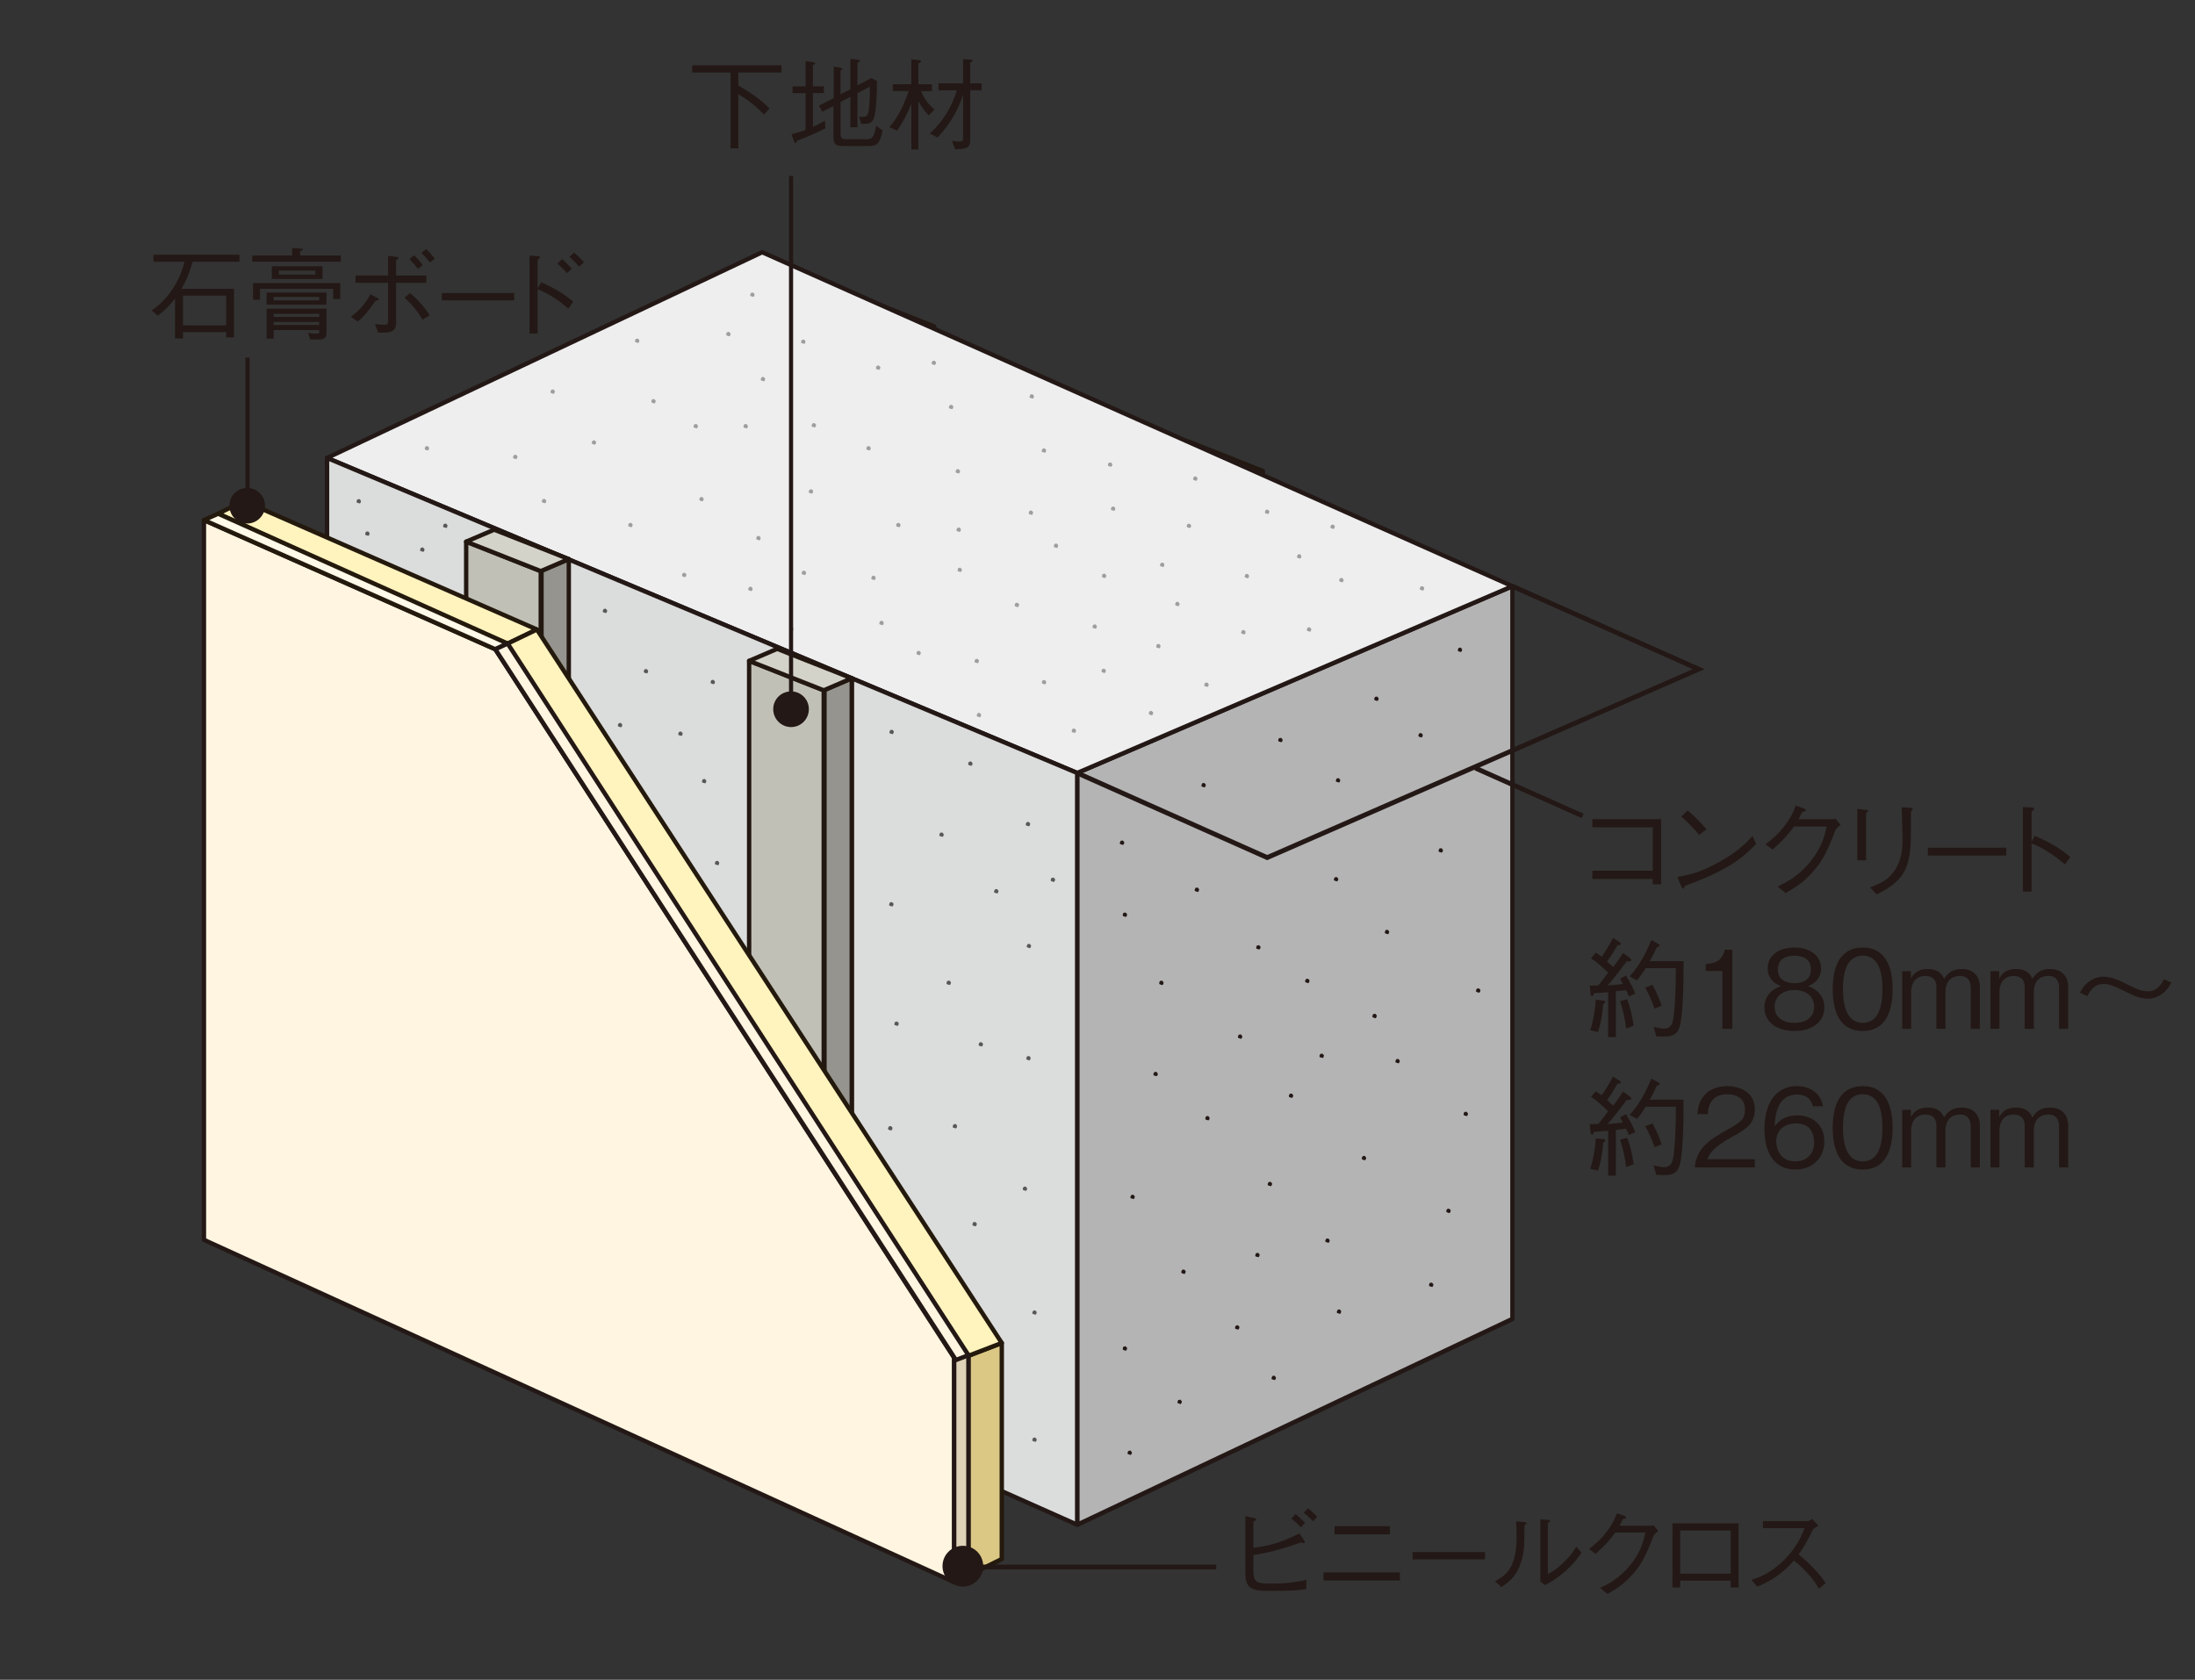 <?xml version="1.0" encoding="UTF-8"?><svg xmlns="http://www.w3.org/2000/svg" xmlns:xlink="http://www.w3.org/1999/xlink" viewBox="0 0 1000 765.5"><rect x="0" y="0" width="1000" height="765.5" fill="#333333" stroke="none"/><defs><style>.cls-1,.cls-2,.cls-3,.cls-4,.cls-5,.cls-6,.cls-7,.cls-8,.cls-9,.cls-10,.cls-11{fill:none;}.cls-2{clip-path:url(#clippath-1);}.cls-3{stroke-width:2.18px;}.cls-3,.cls-5,.cls-7,.cls-10{stroke:#231815;}.cls-4{isolation:isolate;}.cls-12{fill:#eeeeef;}.cls-13{fill:#fff5e0;}.cls-14{fill:#fff9e9;}.cls-15{fill:#fff3be;}.cls-16{fill:#b4b4b5;}.cls-17{fill:#9e9e9f;}.cls-18{fill:#c0c0b7;}.cls-19{fill:#ded2b7;}.cls-20{fill:#d4d3ca;}.cls-21{fill:#dbdcdc;}.cls-22{fill:#dbc885;}.cls-23{fill:#231815;}.cls-24{fill:#95948e;}.cls-25{fill:#595757;}.cls-5,.cls-7,.cls-8,.cls-9{stroke-width:1.99px;}.cls-6{stroke:#009fe8;stroke-miterlimit:10;stroke-width:7.59px;}.cls-7,.cls-8,.cls-9{stroke-linecap:round;stroke-linejoin:round;}.cls-8{stroke:#231811;}.cls-9{stroke:#23190c;}.cls-10{stroke-width:1.88px;}.cls-11{clip-path:url(#clippath);}</style><clipPath id="clippath"><rect class="cls-1" x="0" width="1000" height="765.5"/></clipPath><clipPath id="clippath-1"><rect class="cls-1" x="0" width="1000" height="765.5"/></clipPath><clipPath id="clippath-5"><rect class="cls-1" x="0" width="1000" height="765.5"/></clipPath><clipPath id="clippath-8"><rect class="cls-1" x="0" width="1000" height="765.5"/></clipPath><clipPath id="clippath-10"><rect class="cls-1" x="64.04" width="935.96" height="747.73"/></clipPath></defs><g class="cls-4"><g id="_レイヤー_2"><g id="_レイヤー_1-2"><g id="st04"><polygon class="cls-23" points="725.44 400.56 725.44 396.8 752.94 396.8 752.94 377 725.44 377 725.44 373.3 756.79 373.3 756.79 403.03 752.94 403.03 752.94 400.56 725.44 400.56"/><g class="cls-11"><rect class="cls-6" x="-3005.36" y="-1864.37" width="6394.88" height="4521.62"/></g><polygon class="cls-18" points="541.35 540.7 575.33 554.13 575.33 214.63 541.35 201.2 541.35 540.7"/><polygon class="cls-8" points="541.35 540.7 575.33 554.13 575.33 214.63 541.35 201.2 541.35 540.7"/><polygon class="cls-18" points="391.58 474.77 425.56 488.21 425.56 148.75 391.58 135.32 391.58 474.77"/><polygon class="cls-8" points="391.58 474.77 425.56 488.21 425.56 148.75 391.58 135.32 391.58 474.77"/><g class="cls-2"><path class="cls-23" d="m800.08,384.61c-5.53,5.53-11.56,11.55-32.4,19.05-.04.11-.58,1.28-.88,1.28-.4,0-.64-.58-.94-1.23l-1.68-4.06c4.9-.89,10.27-1.83,19.36-7,8.59-4.84,12.04-8.6,14.86-11.66l1.67,3.61Zm-25.97-4.1c-2.42-3.06-5.24-5.78-8.14-8.39l2.86-2.82c1.53,1.28,5.73,4.99,8.6,8.64l-3.31,2.57Z"/><path class="cls-23" d="m834.45,373.3c.74,0,1.04-.04,1.77-.25l2.33,2.82c-1.93,1.58-2.18,2.07-2.57,2.96-4.05,10.66-6.66,15.3-12.45,20.93-3.35,3.26-5.82,4.79-10.06,7.22l-3.6-2.97c4.33-2.12,9.53-4.69,14.94-11.41,5.19-6.46,6.43-11.7,7.41-15.95h-14.91c-2.18,2.96-4.44,5.87-9.78,10.52l-3.21-2.43c2.72-2.07,5.69-4.34,9.19-9.08,3.02-4.1,3.9-6.62,4.59-8.54l3.55,1.24c.95.35.99.83.99.94,0,.44-.64.54-1.58.64-.49,1.08-.99,2.12-1.67,3.36h15.05Z"/><path class="cls-23" d="m850.06,369.05c.39,0,.99.14.99.49,0,.24-.05.34-.9,1.03v21.48h-4v-23.4l3.9.39Zm1.93,35.35c5.69-2.18,7.85-3.65,9.83-5.98,2.87-3.36,4.93-7.65,4.93-15.39,0-1.49-.14-8.1-.2-9.44-.05-1.53-.05-1.77-.2-5.68l3.99.2c.2.05,1.04.1,1.04.59,0,.2-.1.3-.79,1.28.04,14.12.1,18.96-1.93,24.69-2.52,7.21-9.03,10.57-13.72,12.94l-2.97-3.21Z"/><rect class="cls-23" x="878.29" y="386.29" width="35.74" height="3.61"/><path class="cls-23" d="m926.98,380.9c8.39,3.65,11.7,5.98,16.2,9.63l-2.43,3.46c-1.48-1.29-3.35-2.96-6.76-5.19-3.95-2.61-6.22-3.55-8.44-4.44v21.97h-3.95v-38.56l3.75.2c.25,0,1.39.05,1.39.69,0,.3-.39.55-1.19,1.09v13.98l1.43-2.82Z"/><path class="cls-23" d="m742.08,454.07c-.45-1.14-.69-1.67-1.29-2.86-.54.1-3.01.34-4.63.55v20.84h-3.51v-20.44c-.89.04-4.05.34-6.47.49-.09.39-.3,1.28-.78,1.28-.15,0-.7-.15-.8-1.18l-.3-3.55c.83,0,3.11-.11,3.85-.15.59-.64.83-.89,2.36-2.96.4-.55,1.44-1.87,2.13-2.81-2.43-2.37-4.94-4.74-7.81-6.57l2.18-2.56c1.04.64,2.23,1.48,2.71,1.83,1.04-1.53,2.62-3.81,5.14-8.49l3.01,1.87c.4.24.55.59.55.79,0,.64-1.04.54-1.49.54-1.67,2.92-2.87,4.84-4.79,7.47.45.39,2.43,2.17,2.82,2.57,1.58-2.14,3.26-4.45,4.49-6.43l2.91,2.12c.4.3.83.74.83,1.09,0,.54-.68.59-2.12.64-5.62,7.49-7.15,9.22-8.68,10.91,2.61-.14,4.92-.39,6.96-.64-.49-1.04-.74-1.43-1.29-2.42l2.71-1.42c2.13,3.46,3.27,5.71,4.2,8.24l-2.91,1.28Zm-11.65,3.41c-.55,5.97-1.29,9.33-2.37,12.79l-3.6-.79c1.33-3.71,2.31-9.68,2.56-13.87l3.46.39c.2,0,.9.1.9.64,0,.45-.6.69-.94.84m10.36,11.26c-.48-5.09-1.67-9.33-2.71-12.49l3.21-.89c1.29,3.46,2.33,7.06,2.96,12.09l-3.46,1.29Zm24.5-1.18c-1.19,4.59-4.55,4.79-6.97,4.79-.59,0-3.16-.04-3.71-.04l-1.28-4.35c2.82.59,3.66.79,4.79.79,3.55,0,4.05-2.91,4.45-6.42.74-6.62.89-13.63.93-21.13h-13.77c-1.58,2.57-2.67,4.05-4,5.53l-3.3-1.78c4.58-5.13,7.25-10.22,9.88-16.58l3.11,1.73c.4.2.7.45.7.73,0,.55-1.15.84-1.34.89-.93,1.98-2.02,4.34-3.21,6.28h15.41c0,7.46,0,22.85-1.67,29.57m-11.51-7.95c-1.28-3.61-2.47-6.22-4.25-9.54l3.31-1.28c2.17,4.15,3.21,6.72,4.15,9.54l-3.21,1.28Z"/><path class="cls-23" d="m784.68,468.84v-26.37h-7.6v-3.21c3.21-.2,7.21-.45,8.74-6.46h3.41v36.04h-4.55Z"/><path class="cls-23" d="m817.51,469.83c-8.84,0-13.67-4.69-13.67-10.73,0-6.96,5.83-9.08,7.55-9.72-3.89-1.23-6.07-4.44-6.07-8.04,0-5.35,4.35-9.53,12.2-9.53s12.15,4.39,12.15,9.53c0,3.51-2.08,6.76-6.02,8.04,1.72.64,7.5,2.77,7.5,9.72,0,6.18-5,10.73-13.64,10.73m0-18.67c-5.28,0-9.03,2.95-9.03,7.66,0,3.55,2.37,7.31,9.03,7.31s8.99-3.75,8.99-7.31c0-4.45-3.4-7.66-8.99-7.66m0-15.65c-3.5,0-7.55,1.28-7.55,6.27s4.1,6.27,7.55,6.27,7.5-1.18,7.5-6.27-4.05-6.27-7.5-6.27"/><path class="cls-23" d="m848.61,469.83c-11.06,0-13.67-9.93-13.67-19.02s2.61-19,13.67-19,13.64,10.02,13.64,19-2.58,19.02-13.64,19.02m0-34.32c-7.06,0-8.99,7.21-8.99,15.3s2.09,15.31,8.99,15.31,8.99-6.91,8.99-15.31-2.02-15.3-8.99-15.3"/><path class="cls-23" d="m897.84,468.84v-18.71c0-2.12-.74-5.38-4.78-5.38-6.72,0-6.72,6.32-6.72,6.96v17.14h-4.15v-19.01c0-4.4-3.05-5.09-5.04-5.09-6.37,0-6.46,6.52-6.46,7.06v17.04h-4.09v-26.27h3.99v3.41c1.08-2.27,3.16-4.4,7.6-4.4,5.34,0,6.77,2.87,7.5,4.49,1.39-2.12,3.21-4.49,8-4.49,6.22,0,8.29,4.24,8.29,8.05v19.21h-4.15Z"/><path class="cls-23" d="m938.08,468.84v-18.71c0-2.12-.74-5.38-4.79-5.38-6.72,0-6.72,6.32-6.72,6.96v17.14h-4.15v-19.01c0-4.4-3.06-5.09-5.04-5.09-6.38,0-6.46,6.52-6.46,7.06v17.04h-4.1v-26.27h4v3.41c1.08-2.27,3.16-4.4,7.6-4.4,5.33,0,6.77,2.87,7.5,4.49,1.39-2.12,3.21-4.49,8-4.49,6.21,0,8.29,4.24,8.29,8.05v19.21h-4.15Z"/><path class="cls-23" d="m989.23,447.76c-.79,1.43-1.43,2.61-2.87,3.99-2.81,2.77-5.83,3.36-7.6,3.36-3.61,0-6.42-1.18-11-3.5-5.04-2.52-7.06-3.21-9.58-3.21-4.24,0-6.32,3.75-7.26,5.53l-3.36-1.53c.79-1.43,1.42-2.61,2.87-4,2.82-2.71,5.82-3.31,7.61-3.31,3.59,0,6.41,1.15,11,3.47,5.04,2.52,7.06,3.21,9.58,3.21,4.24,0,6.32-3.75,7.26-5.52l3.35,1.53Z"/><path class="cls-23" d="m742.08,517.22c-.45-1.14-.69-1.67-1.29-2.86-.54.1-3.01.34-4.63.55v20.84h-3.51v-20.44c-.89.04-4.05.34-6.47.49-.09.39-.3,1.28-.78,1.28-.15,0-.7-.15-.8-1.18l-.3-3.55c.83,0,3.11-.11,3.85-.15.59-.64.83-.89,2.36-2.96.4-.55,1.44-1.87,2.13-2.81-2.43-2.37-4.94-4.74-7.81-6.57l2.18-2.56c1.04.64,2.23,1.48,2.71,1.83,1.04-1.53,2.62-3.81,5.14-8.49l3.01,1.87c.4.24.55.59.55.79,0,.64-1.04.54-1.49.54-1.67,2.92-2.87,4.84-4.79,7.47.45.39,2.43,2.17,2.82,2.57,1.58-2.14,3.26-4.45,4.49-6.43l2.91,2.12c.4.3.83.74.83,1.09,0,.54-.68.59-2.12.64-5.62,7.49-7.15,9.22-8.68,10.91,2.61-.14,4.92-.39,6.96-.64-.49-1.04-.74-1.43-1.29-2.42l2.71-1.42c2.13,3.46,3.27,5.71,4.2,8.24l-2.91,1.28Zm-11.65,3.41c-.55,5.97-1.29,9.33-2.37,12.79l-3.6-.79c1.33-3.71,2.31-9.68,2.56-13.87l3.46.39c.2,0,.9.1.9.64,0,.45-.6.69-.94.84m10.36,11.26c-.48-5.09-1.67-9.33-2.71-12.49l3.21-.89c1.29,3.46,2.33,7.06,2.96,12.09l-3.46,1.29Zm24.5-1.18c-1.19,4.59-4.55,4.79-6.97,4.79-.59,0-3.16-.04-3.71-.04l-1.28-4.35c2.82.6,3.66.79,4.79.79,3.55,0,4.05-2.91,4.45-6.42.74-6.62.89-13.63.93-21.13h-13.77c-1.58,2.57-2.67,4.05-4,5.53l-3.3-1.78c4.58-5.13,7.25-10.22,9.88-16.58l3.11,1.73c.4.2.7.45.7.73,0,.55-1.15.84-1.34.89-.93,1.98-2.02,4.34-3.21,6.28h15.41c0,7.46,0,22.85-1.67,29.57m-11.51-7.95c-1.28-3.61-2.47-6.22-4.25-9.54l3.31-1.28c2.17,4.15,3.21,6.72,4.15,9.54l-3.21,1.28Z"/><path class="cls-23" d="m772.14,531.99c.74-8.59,6.03-12.2,15.05-17.33,5.38-3.06,7.81-4.39,7.81-8.94,0-5.68-4.65-7.06-8-7.06-8.49,0-8.88,7.15-8.98,9.09h-4.69c.15-2.08.35-5.59,3.21-8.69,3.4-3.81,8.6-4.1,10.37-4.1,5.14,0,12.55,2.37,12.55,10.51,0,6.38-3.72,9.09-10.32,12.6-9.09,4.84-10.32,7.94-11.31,10.23h21.63v3.7h-27.31Z"/><path class="cls-23" d="m818.06,532.97c-12.35,0-14.22-11.94-14.22-18.21,0-12.85,5.83-19.81,14.81-19.81,4.64,0,10.57,2.17,11.9,9.19h-4.65c-.35-1.38-1.37-5.34-7.25-5.34-9.53,0-9.97,10.82-10.13,14.47,1.83-2.57,4.9-4.99,10.28-4.99,6.46,0,12.35,3.95,12.35,11.85,0,7.15-5.04,12.83-13.09,12.83m6.66-18.32c-1.53-2.02-4.09-2.71-6.56-2.71-4.54,0-8.94,2.61-8.94,8.15,0,3.65,1.97,9.19,8.69,9.19,5.13,0,8.58-3.31,8.58-8.74,0-1.63-.35-4-1.77-5.88"/><path class="cls-23" d="m848.61,532.98c-11.06,0-13.67-9.93-13.67-19.02s2.61-19,13.67-19,13.64,10.02,13.64,19-2.58,19.02-13.64,19.02m0-34.32c-7.06,0-8.99,7.21-8.99,15.3s2.09,15.31,8.99,15.31,8.99-6.91,8.99-15.31-2.02-15.3-8.99-15.3"/><path class="cls-23" d="m897.84,531.99v-18.71c0-2.12-.74-5.38-4.78-5.38-6.72,0-6.72,6.32-6.72,6.96v17.14h-4.15v-19.01c0-4.4-3.05-5.09-5.04-5.09-6.37,0-6.46,6.52-6.46,7.06v17.04h-4.09v-26.27h3.99v3.41c1.08-2.27,3.16-4.4,7.6-4.4,5.34,0,6.77,2.87,7.5,4.49,1.39-2.12,3.21-4.49,8-4.49,6.22,0,8.29,4.24,8.29,8.05v19.21h-4.15Z"/><path class="cls-23" d="m938.08,531.99v-18.71c0-2.12-.74-5.38-4.79-5.38-6.72,0-6.72,6.32-6.72,6.96v17.14h-4.15v-19.01c0-4.4-3.06-5.09-5.04-5.09-6.38,0-6.46,6.52-6.46,7.06v17.04h-4.1v-26.27h4v3.41c1.08-2.27,3.16-4.4,7.6-4.4,5.33,0,6.77,2.87,7.5,4.49,1.39-2.12,3.21-4.49,8-4.49,6.21,0,8.29,4.24,8.29,8.05v19.21h-4.15Z"/><path class="cls-23" d="m571.03,715.81c0,5.46,1.77,5.86,7.7,5.86,7.97,0,10.52-.55,16.4-1.67v4.15c-4.88.81-8.02.81-18.27.81-8.11,0-9.51-2.46-9.51-8.66v-25.38l3.78.83c.64.13,1.23.31,1.23.68,0,.22-.14.32-1.33,1.08v11.85c8.43-1.06,13.53-2.87,20.91-6.53l2.24,3.19c.09.15.27.47.27.74,0,.36-.22.46-.55.46-.09,0-.96-.24-1.15-.29-11.28,3.92-16.57,4.88-21.72,5.75v7.11Zm21.6-19.78c-1-1.14-2.79-2.82-4.29-4.06l1.92-2c1.28,1.05,3.01,2.64,4.29,4l-1.92,2.05Zm5.6-2.73c-.96-1-2.69-2.73-4.28-3.92l1.91-2.04c1.59,1.18,3.51,3.09,4.24,3.91l-1.87,2.05Z"/><path class="cls-23" d="m602.99,716.54h34.75v3.68h-34.75v-3.68Zm5.01-21.01h25.23v3.69h-25.23v-3.69Z"/><rect class="cls-23" x="643.56" y="707.29" width="32.98" height="3.33"/><path class="cls-23" d="m681.1,720.6c4.6-2.55,9.84-5.78,9.84-20.09,0-2.78-.13-5.47-.22-7.2l3.73.32c.18.04,1,.1,1,.55,0,.23-.1.31-.96.96.1,8.52-.14,11.11-.86,14.3-1.92,8.34-5.6,11.02-9.57,13.84l-2.96-2.68Zm20.64-28.25l3.64.28c.47.04.88.19.88.46s-.14.37-1.1.96v23.32c2.1-1.15,4.33-2.38,7.7-5.84,3.1-3.1,4.28-5.14,5.24-6.73l2.37,2.72c-1.5,2.28-3.19,4.84-7.43,8.57-4.15,3.6-6.88,5.05-9.16,6.29l-2.13-1.69v-28.33Z"/><path class="cls-23" d="m751.68,695.31c.68,0,.96-.05,1.64-.22l2.14,2.6c-1.77,1.45-2.01,1.91-2.35,2.72-3.75,9.85-6.16,14.12-11.49,19.32-3.09,3-5.37,4.41-9.29,6.64l-3.32-2.74c4.01-1.95,8.78-4.32,13.8-10.51,4.79-5.96,5.92-10.8,6.83-14.72h-13.75c-2.01,2.75-4.1,5.43-9.02,9.71l-2.95-2.23c2.5-1.92,5.23-4.01,8.47-8.39,2.77-3.77,3.6-6.11,4.24-7.87l3.28,1.13c.87.32.9.79.9.88,0,.4-.59.5-1.46.59-.45,1-.9,1.96-1.55,3.1h13.9Z"/><path class="cls-23" d="m765.47,720.32v3.1h-3.55v-29.21h30.15v29.21h-3.59v-3.1h-23Zm23-22.87h-23v19.68h23v-19.68Z"/><path class="cls-23" d="m828.44,695.17c-2.01,1.33-2.1,1.41-2.65,2.14-2.69,5.52-3.91,7.66-6.37,11.02,4.24,3.55,8.55,7.57,12.34,13.07l-3.1,2.6c-1.28-2.18-2.55-4.32-5.83-7.78-2.55-2.7-4.33-4.06-5.56-5.01-5.69,6.38-10.43,9.12-16.62,11.84l-2.74-3.04c3.92-1.36,8.61-2.96,14.62-8.85,6.01-5.87,7.97-10.79,9.62-14.8h-18.99v-3.19h20.26c.78,0,1.64-.59,2.14-.96l2.87,2.96Z"/><path class="cls-23" d="m83.36,151.35v2.92h-3.6v-18.23c-2.92,3.7-5.05,5.7-7.92,7.84l-2.73-2.42c5.47-3.64,12.2-11.02,14.94-22.19h-14.12v-3.18h39.16v3.18h-21.35c-1.46,5.34-3.05,8.85-5.1,12.35h23.96v22.14h-3.55v-2.42h-19.68Zm19.68-16.62h-19.67v13.53h19.67v-13.53Z"/><path class="cls-23" d="m114.9,119.27v-2.82h18.19v-3.46l4.36.36c.14.04.6.09.6.32s-.23.31-1.32.81v1.96h18.53v2.82h-40.36Zm36.9,16.99v-4.65h-33.34v5.01h-3.19v-7.61h39.76v7.24h-3.23Zm-30.34-2.95h27.28v5.55h-27.28v-5.55Zm23.96,21.4h-4.06l-1.05-2.95c1.78.18,3.83.31,4.15.31.46,0,.96-.18.96-.81v-.86h-20.77v3.91h-3.19v-13.67h27.29v11.3c0,1.83-1.09,2.78-3.33,2.78m-21.6-33.39h23.1v5.78h-23.1v-5.78Zm21.6,13.99h-20.76v1.55h20.76v-1.55Zm0,7.7h-20.76v1.41h20.76v-1.41Zm0,3.69h-20.76v1.41h20.76v-1.41Zm-1.77-23.37h-16.62v1.78h16.62v-1.78Z"/><path class="cls-23" d="m159.84,144.33c1.46-1.05,2.96-2.1,5.46-5.06,2.37-2.82,2.83-3.96,3.33-5.14l3.28,1.59c.41.18.69.5.69.77,0,.4-.69.46-1.5.55-1.41,2.09-4.56,6.69-8.16,9.52l-3.1-2.24Zm16.99-15.45h-14.85v-3.32h14.85v-8.97l3.68.46c.69.04,1.05.18,1.05.5s-.13.41-1.09,1.05v6.97h13.76v3.32h-13.76v17.08c0,2.78-.04,4.87-3.55,5.47-1.18.22-3.37.18-4.65.13l-1.41-3.91c.91.09,2.87.36,4.32.36,1.27,0,1.59-.31,1.65-1.91v-17.23Zm9.93,4.66c4.32,3.55,7.24,7.32,9.02,10.2l-3.33,1.92c-2.78-4.96-6.23-8.29-8.15-9.97l2.46-2.14Zm3.69-11.03c-.46-.54-2.55-3.09-3.92-4.41l2.15-1.78c1.26,1.19,2.81,2.92,3.91,4.42l-2.14,1.77Zm5.46-2.87c-.46-.55-2.64-3.19-3.92-4.38l2.14-1.77c1.37,1.14,3.01,3.19,3.92,4.38l-2.14,1.77Z"/><rect class="cls-23" x="201.26" y="133.53" width="32.98" height="3.33"/><path class="cls-23" d="m246.6,128.66c7.57,3.37,10.89,5.83,14.58,8.79l-2.28,3.19c-5.13-4.56-9.64-7.06-13.98-8.88v20.27h-3.69v-35.57l3.6.27c.32,0,1.19.09,1.19.59,0,.23-.74.77-1.1,1.06v13.02l1.68-2.73Zm11.71-4.15c-1.28-1.55-3.19-3.42-4.38-4.38l2.15-2.05c1.77,1.38,3.6,3.47,4.37,4.42l-2.14,2.01Zm5.46-2.96c-1.18-1.58-3.13-3.5-4.37-4.5l2.14-1.92c1.55,1.18,3.37,3.05,4.51,4.41l-2.28,2.01Z"/><path class="cls-23" d="m336.38,33.08v5.92c5.15,2.92,10.11,6.24,14.21,10.48l-2.6,2.73c-3.91-4.19-6.93-6.43-11.61-9.29v24.69h-3.55v-34.53h-17.45v-3.33h40.69v3.33h-19.68Z"/><path class="cls-23" d="m363.28,64.05c-.37.73-.6,1.09-.96,1.09-.32,0-.4-.17-.64-.87l-1.08-3.1c3-.77,4.1-1.13,6.43-2v-16.72h-5.94v-3.1h5.94v-11.52l3.37.5c.36.04,1,.18,1,.55,0,.32-.41.5-1.05.78v9.7h5.01v3.1h-5.01v15.36c1.91-.87,3.46-1.69,5.46-2.78l.23,3.47c-5.24,2.6-8.75,4.06-12.76,5.55m32.39,2.51h-11.07c-3.41,0-4.88-.41-4.88-4.06v-14.2l-5.1,2.59-1.55-2.73,6.75-3.47v-14.34l2.91.46c.19.04,1,.13,1,.59,0,.28-.22.41-.81.73v10.8l4.51-2.23v-13.9l3.32.41c.4.04.96.09.96.5,0,.36-.23.5-1.09.91v10.29l6.28-3.33,2.65,1.33c-.04,3.6-.1,12.75-1.37,16.81-.91,2.78-3,2.78-5.78,2.74l-1.05-3.19c3,0,3.69,0,4.24-2.01.23-.91.87-5.06.64-11.76l-5.6,2.96v15.53h-3.19v-13.9l-4.51,2.42v14.31c0,2.31.73,2.63,2.95,2.63h8.11c3.51,0,4.15-.58,5.15-6.14l2.96,2.1c-1.15,5.78-2.28,7.14-6.43,7.14"/><path class="cls-23" d="m423.16,52.53c-.87-.79-2.46-2.28-4.78-6.52v22.09h-3.19v-20.91c-1.42,3.78-3.24,7.6-6.52,12.35l-3.47-1.56c2.51-3.05,5.78-7.51,8.79-16.48h-7.24v-3.1h8.43v-11.34l3.64.32c.28.04.83.09.83.46,0,.55-.96.95-1.28,1.05v9.52h6.19v3.1h-4.86c1.13,3.19,3,5.78,6.04,8.43l-2.59,2.61Zm18.86-11.4v22.64c0,3.64-1.5,4.11-6.89,4.29l-1.41-3.91c1.46.22,2.45.36,3.28.36,1.78,0,1.78-.73,1.78-2.14v-19.31c-1.46,4.51-4.29,11.79-11.62,19.59l-3.55-1.78c2.96-2.73,5.56-5.83,7.66-9.29,2.01-3.24,3.55-6.75,4.69-10.44h-8.43v-3.18h11.25v-11.03l3.46.22c.27,0,.87.09.87.46,0,.41-.55.68-1.09.91v9.44h5.19v3.18h-5.19Z"/><line class="cls-23" x1="689.03" y1="601.03" x2="490.75" y2="694.84"/><line class="cls-5" x1="689.03" y1="601.03" x2="490.75" y2="694.84"/><polygon class="cls-16" points="490.75 694.84 490.75 352.25 689.03 267.14 689.03 601.03 490.75 694.84"/><polygon class="cls-7" points="490.75 694.84 490.75 352.25 689.03 267.14 689.03 601.03 490.75 694.84"/><polygon class="cls-12" points="490.75 352.25 689.03 267.14 347.24 114.94 149 208.69 490.75 352.25"/><polygon class="cls-7" points="490.75 352.25 689.03 267.14 347.24 114.94 149 208.69 490.75 352.25"/><polygon class="cls-21" points="148.99 208.69 148.99 542.72 490.74 694.83 490.74 352.25 148.99 208.69"/><polygon class="cls-7" points="148.99 208.69 148.99 542.72 490.74 694.83 490.74 352.25 148.99 208.69"/><polygon class="cls-25" points="467.31 375.6 467.65 374.72 468.64 374.54 469.36 375.3 469.16 376.16 468.82 376.56 468.12 376.38 467.4 376.16 467.31 375.6"/><polygon class="cls-25" points="407.45 466.55 407.78 465.7 408.77 465.5 409.48 466.28 409.29 467.1 408.96 467.52 408.24 467.34 407.53 467.1 407.45 466.55"/><polygon class="cls-25" points="443.01 557.9 443.33 557.02 444.34 556.84 445.04 557.62 444.85 558.43 444.52 558.85 443.8 558.7 443.1 558.43 443.01 557.9"/><polygon class="cls-25" points="441.06 348.04 441.42 347.17 442.39 346.98 443.1 347.79 442.93 348.58 442.56 349.01 441.86 348.82 441.17 348.58 441.06 348.04"/><polygon class="cls-25" points="405.21 333.58 405.54 332.74 406.53 332.53 407.23 333.31 407.03 334.16 406.7 334.58 405.99 334.4 405.28 334.16 405.21 333.58"/><polygon class="cls-25" points="434.05 513.26 434.39 512.41 435.37 512.2 436.08 513.01 435.87 513.83 435.54 514.24 434.83 514.07 434.12 513.83 434.05 513.26"/><polygon class="cls-25" points="427.95 380.39 428.27 379.54 429.26 379.35 429.96 380.14 429.8 380.95 429.47 381.37 428.74 381.19 428.02 380.95 427.95 380.39"/><polygon class="cls-25" points="274.62 278.41 274.94 277.56 275.92 277.36 276.64 278.19 276.47 278.96 276.14 279.39 275.4 279.22 274.69 278.96 274.62 278.41"/><polygon class="cls-25" points="293.28 305.93 293.61 305.05 294.59 304.86 295.3 305.67 295.14 306.46 294.8 306.9 294.06 306.72 293.36 306.46 293.28 305.93"/><polygon class="cls-25" points="323.73 310.82 324.05 309.97 325.04 309.79 325.74 310.59 325.58 311.36 325.25 311.8 324.52 311.65 323.8 311.36 323.73 310.82"/><polygon class="cls-25" points="319.8 355.99 320.12 355.16 321.1 354.96 321.81 355.77 321.65 356.56 321.32 356.97 320.58 356.82 319.87 356.56 319.8 355.99"/><polygon class="cls-25" points="201.88 239.63 202.2 238.79 203.17 238.57 203.89 239.39 203.74 240.18 203.41 240.62 202.66 240.43 201.95 240.18 201.88 239.63"/><polygon class="cls-25" points="162.45 228.45 162.77 227.6 163.75 227.41 164.47 228.23 164.3 229.01 163.97 229.43 163.23 229.27 162.52 229.01 162.45 228.45"/><polygon class="cls-25" points="166.37 243.19 166.71 242.34 167.68 242.15 168.41 242.96 168.23 243.75 167.9 244.17 167.16 244.01 166.45 243.75 166.37 243.19"/><polygon class="cls-25" points="191.39 250.5 191.72 249.65 192.7 249.45 193.42 250.28 193.25 251.05 192.93 251.48 192.18 251.31 191.47 251.05 191.39 250.5"/><polygon class="cls-25" points="309 334.41 309.32 333.54 310.3 333.35 311.02 334.15 310.85 334.94 310.51 335.38 309.78 335.19 309.07 334.94 309 334.41"/><polygon class="cls-25" points="281.49 330.47 281.83 329.62 282.8 329.41 283.52 330.22 283.34 331.01 283.02 331.45 282.28 331.27 281.56 331.01 281.49 330.47"/><polygon class="cls-25" points="325.69 393.34 326.02 392.47 326.99 392.27 327.71 393.09 327.54 393.87 327.21 394.32 326.47 394.12 325.76 393.87 325.69 393.34"/><polygon class="cls-25" points="431.21 447.9 431.54 447.05 432.53 446.84 433.24 447.64 433.07 448.45 432.74 448.88 432 448.71 431.28 448.45 431.21 447.9"/><polygon class="cls-25" points="452.87 406.22 453.25 405.31 454.21 405.14 454.91 405.93 454.73 406.76 454.35 407.15 453.67 407 452.96 406.76 452.87 406.22"/><polygon class="cls-25" points="404.58 514.24 404.94 513.32 405.91 513.15 406.62 513.92 406.44 514.76 406.06 515.17 405.37 515.02 404.67 514.76 404.58 514.24"/><polygon class="cls-25" points="405.07 412.18 405.43 411.26 406.4 411.08 407.11 411.87 406.93 412.69 406.55 413.11 405.86 412.93 405.16 412.69 405.07 412.18"/><polygon class="cls-25" points="478.67 400.97 479.02 400.09 480.02 399.92 480.72 400.7 480.53 401.49 480.19 401.93 479.47 401.75 478.79 401.49 478.67 400.97"/><polygon class="cls-25" points="467.74 431.14 468.12 430.28 469.05 430.1 469.77 430.86 469.59 431.66 469.24 432.12 468.55 431.92 467.83 431.66 467.74 431.14"/><polygon class="cls-25" points="465.94 541.74 466.32 540.86 467.25 540.71 467.97 541.49 467.8 542.26 467.44 542.72 466.75 542.54 466.03 542.26 465.94 541.74"/><polygon class="cls-25" points="470.3 598.16 470.68 597.33 471.61 597.13 472.33 597.92 472.16 598.7 471.8 599.13 471.11 598.96 470.38 598.7 470.3 598.16"/><polygon class="cls-25" points="470.3 656.1 470.68 655.24 471.61 655.07 472.33 655.87 472.16 656.63 471.8 657.08 471.11 656.9 470.38 656.63 470.3 656.1"/><polygon class="cls-25" points="467.55 482.28 467.92 481.4 468.87 481.23 469.57 482.01 469.4 482.8 469.04 483.25 468.36 483.07 467.64 482.8 467.55 482.28"/><polygon class="cls-25" points="445.84 475.94 446.22 475.09 447.15 474.91 447.86 475.7 447.69 476.47 447.34 476.91 446.65 476.74 445.91 476.47 445.84 475.94"/><polygon class="cls-17" points="567.03 262.58 567.42 261.7 568.37 261.52 569.08 262.31 568.92 263.1 568.57 263.56 567.86 263.36 567.16 263.1 567.03 262.58"/><polygon class="cls-17" points="565.45 288.17 565.82 287.28 566.77 287.08 567.51 287.91 567.29 288.7 566.96 289.12 566.24 288.95 565.55 288.7 565.45 288.17"/><polygon class="cls-17" points="548.65 312.07 548.98 311.19 549.96 311.01 550.68 311.79 550.51 312.63 550.17 313.04 549.43 312.85 548.74 312.63 548.65 312.07"/><polygon class="cls-17" points="526.74 294.48 527.05 293.6 528.04 293.42 528.75 294.2 528.57 295 528.22 295.45 527.51 295.29 526.81 295 526.74 294.48"/><polygon class="cls-17" points="523.36 324.98 523.71 324.12 524.68 323.96 525.42 324.75 525.21 325.51 524.87 326.01 524.16 325.8 523.45 325.51 523.36 324.98"/><polygon class="cls-17" points="501.83 305.74 502.17 304.86 503.15 304.72 503.85 305.5 503.66 306.3 503.32 306.71 502.63 306.56 501.92 306.3 501.83 305.74"/><polygon class="cls-17" points="488.23 333.03 488.59 332.15 489.54 331.99 490.27 332.73 490.06 333.57 489.71 334 489.02 333.84 488.31 333.57 488.23 333.03"/><polygon class="cls-17" points="474.65 310.92 475 310.03 475.99 309.89 476.68 310.7 476.49 311.46 476.15 311.9 475.44 311.71 474.74 311.46 474.65 310.92"/><polygon class="cls-17" points="497.71 285.6 498.08 284.7 499.02 284.53 499.76 285.31 499.54 286.1 499.22 286.54 498.49 286.35 497.81 286.1 497.71 285.6"/><polygon class="cls-17" points="443.99 301.28 444.34 300.39 445.32 300.23 446.02 301 445.84 301.83 445.47 302.25 444.77 302.07 444.08 301.83 443.99 301.28"/><polygon class="cls-17" points="400.58 283.95 400.95 283.07 401.91 282.86 402.63 283.64 402.46 284.47 402.11 284.92 401.4 284.73 400.7 284.47 400.58 283.95"/><polygon class="cls-17" points="462.26 275.73 462.61 274.85 463.57 274.64 464.32 275.45 464.13 276.25 463.73 276.69 463.04 276.52 462.36 276.25 462.26 275.73"/><polygon class="cls-17" points="502.01 262.47 502.35 261.6 503.33 261.41 504.03 262.21 503.84 263 503.5 263.42 502.77 263.28 502.08 263 502.01 262.47"/><polygon class="cls-17" points="535.4 275.32 535.73 274.4 536.71 274.24 537.41 275.03 537.26 275.85 536.89 276.26 536.18 276.1 535.49 275.85 535.4 275.32"/><polygon class="cls-17" points="590.9 253.59 591.23 252.75 592.21 252.52 592.92 253.36 592.72 254.14 592.4 254.55 591.68 254.41 590.98 254.14 590.9 253.59"/><polygon class="cls-17" points="576.28 233.29 576.63 232.42 577.6 232.22 578.31 233.04 578.12 233.8 577.77 234.24 577.06 234.08 576.37 233.8 576.28 233.29"/><polygon class="cls-17" points="540.64 239.68 541.01 238.79 541.97 238.65 542.7 239.42 542.51 240.2 542.16 240.63 541.43 240.49 540.77 240.2 540.64 239.68"/><polygon class="cls-17" points="528.48 257.43 528.83 256.55 529.85 256.39 530.51 257.17 530.31 257.98 530.01 258.41 529.26 258.23 528.57 257.98 528.48 257.43"/><polygon class="cls-17" points="543.55 218.18 543.91 217.27 544.88 217.08 545.58 217.9 545.4 218.68 545.04 219.14 544.35 218.94 543.67 218.68 543.55 218.18"/><polygon class="cls-17" points="506.1 231.84 506.46 231.02 507.44 230.81 508.13 231.57 507.96 232.37 507.6 232.82 506.9 232.63 506.2 232.37 506.1 231.84"/><polygon class="cls-17" points="480.08 248.77 480.42 247.88 481.4 247.66 482.11 248.51 481.94 249.3 481.58 249.74 480.86 249.56 480.17 249.3 480.08 248.77"/><polygon class="cls-17" points="436.25 259.72 436.57 258.84 437.54 258.69 438.26 259.48 438.08 260.27 437.72 260.66 437.03 260.54 436.33 260.27 436.25 259.72"/><polygon class="cls-17" points="417.54 297.64 417.86 296.76 418.82 296.56 419.52 297.36 419.36 298.16 419 298.6 418.3 298.45 417.61 298.16 417.54 297.64"/><polygon class="cls-17" points="359.5 286.68 359.86 285.8 360.82 285.6 361.53 286.39 361.35 287.21 361.01 287.63 360.29 287.46 359.57 287.21 359.5 286.68"/><polygon class="cls-17" points="396.94 263.37 397.31 262.52 398.25 262.31 398.97 263.1 398.8 263.91 398.44 264.34 397.72 264.2 397.05 263.91 396.94 263.37"/><polygon class="cls-17" points="408.28 239.32 408.6 238.44 409.57 238.25 410.28 239.02 410.09 239.87 409.76 240.28 409.04 240.1 408.34 239.87 408.28 239.32"/><polygon class="cls-17" points="435.37 214.81 435.71 213.95 436.67 213.77 437.4 214.55 437.22 215.34 436.86 215.78 436.15 215.61 435.44 215.34 435.37 214.81"/><polygon class="cls-17" points="432.3 185.48 432.68 184.67 433.63 184.45 434.35 185.24 434.15 186.05 433.83 186.48 433.13 186.31 432.38 186.05 432.3 185.48"/><polygon class="cls-17" points="369.78 193.84 370.11 192.96 371.08 192.79 371.8 193.53 371.61 194.39 371.26 194.8 370.56 194.62 369.84 194.39 369.78 193.84"/><polygon class="cls-17" points="364.94 155.8 365.3 154.9 366.27 154.72 366.99 155.53 366.79 156.32 366.46 156.72 365.76 156.53 365.05 156.32 364.94 155.8"/><polygon class="cls-17" points="296.73 182.87 297.07 182 298.03 181.82 298.75 182.62 298.57 183.4 298.2 183.88 297.51 183.69 296.82 183.4 296.73 182.87"/><polygon class="cls-17" points="286.21 239.32 286.57 238.44 287.55 238.25 288.24 239.02 288.06 239.87 287.71 240.28 287.01 240.1 286.31 239.87 286.21 239.32"/><polygon class="cls-17" points="318.59 227.51 318.94 226.63 319.9 226.46 320.63 227.23 320.44 228.01 320.07 228.47 319.38 228.33 318.67 228.01 318.59 227.51"/><polygon class="cls-17" points="233.72 208.28 234.1 207.4 235.05 207.2 235.78 207.99 235.57 208.8 235.22 209.24 234.53 209.06 233.82 208.8 233.72 208.28"/><polygon class="cls-17" points="250.8 178.51 251.14 177.64 252.1 177.46 252.82 178.24 252.62 179.04 252.27 179.49 251.58 179.32 250.89 179.04 250.8 178.51"/><polygon class="cls-17" points="368.43 224.01 368.79 223.13 369.78 222.95 370.47 223.71 370.3 224.52 369.95 224.97 369.24 224.81 368.55 224.52 368.43 224.01"/><polygon class="cls-17" points="394.69 204.29 395.03 203.43 396.01 203.28 396.72 204.04 396.55 204.84 396.16 205.31 395.48 205.14 394.78 204.84 394.69 204.29"/><polygon class="cls-17" points="399.06 167.56 399.42 166.72 400.39 166.54 401.1 167.33 400.91 168.11 400.54 168.55 399.85 168.39 399.17 168.11 399.06 167.56"/><polygon class="cls-17" points="315.94 194.28 316.31 193.37 317.29 193.2 317.99 194 317.82 194.81 317.45 195.24 316.75 195.03 316.05 194.81 315.94 194.28"/><polygon class="cls-17" points="330.82 152.28 331.18 151.4 332.15 151.23 332.87 152.03 332.69 152.8 332.33 153.25 331.62 153.07 330.93 152.8 330.82 152.28"/><polygon class="cls-17" points="338.71 194.28 339.05 193.37 340.02 193.2 340.74 194 340.59 194.81 340.2 195.24 339.48 195.03 338.79 194.81 338.71 194.28"/><polygon class="cls-17" points="269.59 201.7 269.95 200.84 270.92 200.63 271.62 201.45 271.42 202.2 271.07 202.67 270.38 202.5 269.68 202.2 269.59 201.7"/><polygon class="cls-17" points="246.84 228.35 247.19 227.51 248.17 227.34 248.88 228.12 248.72 228.89 248.33 229.36 247.65 229.16 246.94 228.89 246.84 228.35"/><polygon class="cls-17" points="310.71 262.06 311.06 261.16 312.04 261.01 312.74 261.81 312.54 262.59 312.19 263.04 311.5 262.87 310.81 262.59 310.71 262.06"/><polygon class="cls-17" points="289.28 155.33 289.64 154.47 290.59 154.28 291.31 155.05 291.14 155.87 290.78 156.31 290.08 156.13 289.37 155.87 289.28 155.33"/><polygon class="cls-17" points="193.49 204.29 193.84 203.43 194.81 203.28 195.54 204.04 195.34 204.84 195 205.31 194.27 205.14 193.58 204.84 193.49 204.29"/><polygon class="cls-17" points="341.75 134.35 342.12 133.47 343.1 133.31 343.8 134.09 343.61 134.87 343.25 135.31 342.55 135.13 341.85 134.87 341.75 134.35"/><polygon class="cls-17" points="346.58 172.82 346.92 171.94 347.9 171.75 348.61 172.57 348.46 173.34 348.09 173.77 347.36 173.62 346.68 173.34 346.58 172.82"/><polygon class="cls-17" points="469.04 180.7 469.41 179.81 470.37 179.63 471.09 180.47 470.89 181.25 470.56 181.69 469.86 181.48 469.15 181.25 469.04 180.7"/><polygon class="cls-17" points="424.42 165.41 424.79 164.53 425.75 164.35 426.47 165.12 426.27 165.93 425.91 166.37 425.21 166.19 424.51 165.93 424.42 165.41"/><polygon class="cls-17" points="444.98 325.92 445.34 325.03 446.31 324.84 447.01 325.67 446.85 326.44 446.51 326.87 445.77 326.7 445.1 326.44 444.98 325.92"/><polygon class="cls-17" points="344.53 245.26 344.89 244.39 345.85 244.23 346.57 245 346.37 245.8 346.02 246.24 345.33 246.08 344.64 245.8 344.53 245.26"/><polygon class="cls-17" points="340.89 268.43 341.23 267.52 342.22 267.34 342.91 268.16 342.75 268.93 342.37 269.37 341.68 269.2 340.96 268.93 340.89 268.43"/><polygon class="cls-17" points="365.23 261.11 365.58 260.22 366.56 260.05 367.27 260.84 367.11 261.64 366.73 262.06 366.02 261.9 365.33 261.64 365.23 261.11"/><polygon class="cls-17" points="435.75 241.45 436.11 240.57 437.1 240.38 437.8 241.18 437.63 241.98 437.28 242.4 436.54 242.24 435.86 241.98 435.75 241.45"/><polygon class="cls-17" points="468.67 233.67 469 232.8 469.97 232.63 470.7 233.45 470.51 234.23 470.14 234.67 469.47 234.5 468.74 234.23 468.67 233.67"/><polygon class="cls-17" points="474.6 205.38 474.95 204.49 475.92 204.3 476.62 205.12 476.44 205.91 476.1 206.35 475.39 206.13 474.67 205.91 474.6 205.38"/><polygon class="cls-17" points="504.72 211.76 505.11 210.91 506.06 210.73 506.78 211.48 506.6 212.28 506.24 212.73 505.51 212.54 504.81 212.28 504.72 211.76"/><polygon class="cls-17" points="595.38 286.9 595.71 286.02 596.69 285.85 597.42 286.62 597.24 287.46 596.87 287.9 596.18 287.69 595.46 287.46 595.38 286.9"/><polygon class="cls-17" points="610.09 264.4 610.46 263.52 611.42 263.35 612.15 264.14 611.97 264.93 611.62 265.39 610.9 265.21 610.19 264.93 610.09 264.4"/><polygon class="cls-17" points="646.83 268.18 647.17 267.31 648.14 267.11 648.87 267.91 648.69 268.73 648.31 269.14 647.62 268.96 646.92 268.73 646.83 268.18"/><polygon class="cls-17" points="606.1 240.08 606.47 239.24 607.43 239.02 608.15 239.83 607.94 240.62 607.59 241.08 606.91 240.88 606.21 240.62 606.1 240.08"/><polygon class="cls-23" points="510.18 384.09 510.51 383.2 511.49 383.01 512.22 383.81 512.02 384.63 511.66 385.04 510.94 384.88 510.25 384.63 510.18 384.09"/><polygon class="cls-23" points="511.49 416.88 511.8 415.99 512.79 415.85 513.52 416.64 513.32 417.45 512.97 417.87 512.28 417.68 511.58 417.45 511.49 416.88"/><polygon class="cls-23" points="547.35 357.86 547.71 356.94 548.67 356.8 549.36 357.57 549.18 358.41 548.82 358.83 548.13 358.65 547.42 358.41 547.35 357.86"/><polygon class="cls-23" points="582.31 337.28 582.68 336.4 583.65 336.25 584.35 337 584.19 337.82 583.82 338.25 583.12 338.07 582.44 337.82 582.31 337.28"/><polygon class="cls-23" points="544.28 405.52 544.61 404.63 545.61 404.46 546.32 405.24 546.13 406.04 545.78 406.5 545.07 406.3 544.35 406.04 544.28 405.52"/><polygon class="cls-23" points="607.68 400.7 608.06 399.82 609.02 399.67 609.72 400.45 609.55 401.23 609.21 401.66 608.5 401.49 607.78 401.23 607.68 400.7"/><polygon class="cls-23" points="608.59 355.66 608.93 354.77 609.9 354.6 610.59 355.38 610.44 356.19 610.08 356.62 609.38 356.44 608.66 356.19 608.59 355.66"/><polygon class="cls-23" points="626.06 318.48 626.41 317.6 627.4 317.41 628.1 318.2 627.94 319.04 627.58 319.44 626.86 319.27 626.17 319.04 626.06 318.48"/><polygon class="cls-23" points="664.12 296.2 664.49 295.29 665.46 295.09 666.14 295.9 665.97 296.68 665.6 297.16 664.94 296.98 664.23 296.68 664.12 296.2"/><polygon class="cls-23" points="646.18 335.1 646.54 334.22 647.52 334.06 648.21 334.85 648.04 335.63 647.7 336.08 646.98 335.91 646.29 335.63 646.18 335.1"/><polygon class="cls-23" points="655.38 387.57 655.73 386.72 656.71 386.5 657.4 387.3 657.23 388.13 656.89 388.55 656.18 388.39 655.45 388.13 655.38 387.57"/><polygon class="cls-23" points="630.89 424.78 631.25 423.86 632.21 423.7 632.92 424.53 632.73 425.28 632.37 425.75 631.67 425.56 630.97 425.28 630.89 424.78"/><polygon class="cls-23" points="672.42 451.43 672.79 450.53 673.76 450.4 674.48 451.14 674.28 451.98 673.95 452.41 673.22 452.22 672.54 451.98 672.42 451.43"/><polygon class="cls-23" points="572.29 431.77 572.63 430.9 573.59 430.71 574.32 431.5 574.12 432.3 573.77 432.7 573.07 432.55 572.37 432.3 572.29 431.77"/><polygon class="cls-23" points="528.09 447.95 528.42 447.06 529.41 446.88 530.11 447.67 529.96 448.47 529.6 448.93 528.9 448.74 528.19 448.47 528.09 447.95"/><polygon class="cls-23" points="525.46 489.49 525.81 488.61 526.79 488.43 527.49 489.2 527.32 490.01 526.96 490.44 526.24 490.28 525.54 490.01 525.46 489.49"/><polygon class="cls-23" points="563.96 472.43 564.32 471.55 565.29 471.35 565.97 472.18 565.82 472.96 565.46 473.41 564.76 473.22 564.06 472.96 563.96 472.43"/><polygon class="cls-23" points="594.58 447.06 594.94 446.18 595.9 446 596.61 446.77 596.44 447.58 596.1 448.04 595.38 447.85 594.66 447.58 594.58 447.06"/><polygon class="cls-23" points="635.72 483.61 636.06 482.74 637.04 482.53 637.75 483.39 637.54 484.15 637.2 484.58 636.5 484.39 635.8 484.15 635.72 483.61"/><polygon class="cls-23" points="587.15 499.38 587.53 498.5 588.49 498.31 589.19 499.12 589 499.91 588.64 500.35 587.94 500.16 587.28 499.91 587.15 499.38"/><polygon class="cls-23" points="620.4 527.8 620.75 526.91 621.72 526.71 622.42 527.53 622.23 528.33 621.89 528.76 621.19 528.59 620.49 528.33 620.4 527.8"/><polygon class="cls-23" points="666.77 507.66 667.1 506.79 668.08 506.6 668.78 507.41 668.64 508.19 668.27 508.63 667.55 508.46 666.86 508.19 666.77 507.66"/><polygon class="cls-23" points="658.88 551.86 659.23 550.97 660.21 550.79 660.94 551.59 660.75 552.38 660.39 552.83 659.7 552.65 659 552.38 658.88 551.86"/><polygon class="cls-23" points="603.77 565.39 604.14 564.55 605.07 564.33 605.82 565.17 605.62 565.95 605.28 566.38 604.58 566.18 603.87 565.95 603.77 565.39"/><polygon class="cls-23" points="577.52 539.62 577.89 538.73 578.87 538.55 579.58 539.33 579.38 540.14 579.04 540.57 578.34 540.4 577.63 540.14 577.52 539.62"/><polygon class="cls-23" points="549.1 509.61 549.44 508.73 550.42 508.56 551.1 509.38 550.93 510.13 550.59 510.58 549.88 510.4 549.19 510.13 549.1 509.61"/><polygon class="cls-23" points="514.98 545.5 515.35 544.61 516.3 544.41 517.01 545.24 516.83 546.02 516.48 546.43 515.77 546.25 515.06 546.02 514.98 545.5"/><polygon class="cls-23" points="538.15 579.6 538.5 578.72 539.48 578.53 540.2 579.31 540.02 580.14 539.64 580.59 538.95 580.39 538.26 580.14 538.15 579.6"/><polygon class="cls-23" points="511.49 614.59 511.8 613.69 512.79 613.51 513.52 614.3 513.32 615.09 512.97 615.56 512.28 615.37 511.58 615.09 511.49 614.59"/><polygon class="cls-23" points="562.66 604.92 563.01 604.11 563.97 603.91 564.69 604.7 564.49 605.48 564.17 605.91 563.45 605.76 562.73 605.48 562.66 604.92"/><polygon class="cls-23" points="571.87 571.98 572.2 571.12 573.16 570.91 573.88 571.7 573.7 572.51 573.37 572.94 572.66 572.77 571.93 572.51 571.87 571.98"/><polygon class="cls-23" points="609.02 597.77 609.38 596.89 610.34 596.7 611.05 597.51 610.87 598.32 610.53 598.75 609.83 598.57 609.11 598.32 609.02 597.77"/><polygon class="cls-23" points="651.01 585.54 651.34 584.66 652.35 584.49 653.05 585.3 652.87 586.07 652.53 586.5 651.81 586.32 651.11 586.07 651.01 585.54"/><polygon class="cls-23" points="579.29 627.97 579.66 627.07 580.61 626.9 581.32 627.68 581.14 628.5 580.82 628.91 580.08 628.76 579.35 628.5 579.29 627.97"/><polygon class="cls-23" points="536.42 638.88 536.77 638.02 537.76 637.84 538.46 638.63 538.26 639.4 537.92 639.85 537.2 639.67 536.52 639.4 536.42 638.88"/><polygon class="cls-23" points="513.67 662.08 514.03 661.22 514.99 661.01 515.7 661.83 515.52 662.61 515.18 663.06 514.46 662.86 513.78 662.61 513.67 662.08"/><polygon class="cls-23" points="625.22 463.05 625.56 462.17 626.54 461.96 627.27 462.8 627.06 463.57 626.73 464.05 626.01 463.85 625.33 463.57 625.22 463.05"/><polygon class="cls-23" points="601.11 481.18 601.49 480.29 602.47 480.15 603.17 480.92 602.98 481.72 602.66 482.15 601.94 481.96 601.21 481.72 601.11 481.18"/><line class="cls-10" x1="112.78" y1="231.41" x2="112.78" y2="162.96"/><polygon class="cls-15" points="388.04 648.58 375.62 653.92 375.62 314.45 388.04 309.12 388.04 648.58"/><polygon class="cls-9" points="388.04 648.58 375.62 653.92 375.62 314.45 388.04 309.12 388.04 648.58"/><polygon class="cls-24" points="388.04 648.58 375.62 653.92 375.62 314.45 388.04 309.12 388.04 648.58"/><polygon class="cls-8" points="388.04 648.58 375.62 653.92 375.62 314.45 388.04 309.12 388.04 648.58"/><polygon class="cls-18" points="341.29 640.64 375.27 654.07 375.27 314.59 341.29 301.17 341.29 640.64"/><polygon class="cls-8" points="341.29 640.64 375.27 654.07 375.27 314.59 341.29 301.17 341.29 640.64"/><polygon class="cls-20" points="341.29 301.17 375.27 314.59 388.04 309.11 354.07 295.68 341.29 301.17"/><polygon class="cls-8" points="341.29 301.17 375.27 314.59 388.04 309.11 354.07 295.68 341.29 301.17"/><polygon class="cls-24" points="259.13 595.38 246.7 600.71 246.7 260.11 259.13 254.79 259.13 595.38"/><polygon class="cls-8" points="259.13 595.38 246.7 600.71 246.7 260.11 259.13 254.79 259.13 595.38"/><polygon class="cls-18" points="212.38 587.42 246.36 600.85 246.36 260.27 212.38 246.84 212.38 587.42"/><polygon class="cls-8" points="212.38 587.42 246.36 600.85 246.36 260.27 212.38 246.84 212.38 587.42"/><polygon class="cls-20" points="212.38 246.84 246.36 260.27 259.13 254.78 225.14 241.38 212.38 246.84"/><polygon class="cls-8" points="212.38 246.84 246.36 260.27 259.13 254.78 225.14 241.38 212.38 246.84"/><polygon class="cls-13" points="441.2 617.59 441.2 717.93 99.39 563.78 99.39 234.08 230.24 293.8 441.2 617.59"/><polygon class="cls-7" points="441.2 617.59 441.2 717.93 99.39 563.78 99.39 234.08 230.24 293.8 441.2 617.59"/><polygon class="cls-15" points="99.39 234.08 111.04 228.31 244.6 286.87 230.23 293.8 99.39 234.08"/><polygon class="cls-9" points="99.39 234.08 111.04 228.31 244.6 286.87 230.23 293.8 99.39 234.08"/><polygon class="cls-22" points="441.2 617.86 456.39 612.01 456.39 710.48 441.2 717.94 441.2 617.86"/><polygon class="cls-9" points="441.2 617.86 456.39 612.01 456.39 710.48 441.2 717.94 441.2 617.86"/><polygon class="cls-15" points="244.6 286.87 230.23 293.8 441.19 617.85 456.39 612.01 244.6 286.87"/><polygon class="cls-9" points="244.6 286.87 230.23 293.8 441.19 617.85 456.39 612.01 244.6 286.87"/><polygon class="cls-13" points="434.71 618.82 434.71 721.02 92.91 565.02 92.91 237.01 225.65 295.87 434.71 618.82"/><polygon class="cls-7" points="434.71 618.82 434.71 721.02 92.91 565.02 92.91 237.01 225.65 295.87 434.71 618.82"/><polygon class="cls-14" points="92.91 237.01 99.39 234.09 231.29 293.28 225.66 295.88 92.91 237.01"/><polygon class="cls-9" points="92.91 237.01 99.39 234.09 231.29 293.28 225.66 295.88 92.91 237.01"/><polygon class="cls-19" points="434.71 619.1 441.19 617.59 441.19 717.64 434.71 721.02 434.71 619.1"/><polygon class="cls-7" points="434.71 619.1 441.19 617.59 441.19 717.64 434.71 721.02 434.71 619.1"/><polygon class="cls-13" points="231.29 293.27 225.66 295.87 435.51 619.77 441.2 617.59 231.29 293.27"/><polygon class="cls-7" points="231.29 293.27 225.66 295.87 435.51 619.77 441.2 617.59 231.29 293.27"/><path class="cls-23" d="m368.5,323.17c0,4.53-3.64,8.17-8.09,8.17s-8.14-3.64-8.14-8.17,3.65-8.09,8.14-8.09,8.09,3.63,8.09,8.09"/><path class="cls-23" d="m447.93,713.7c0,5.17-4.17,9.32-9.24,9.32s-9.3-4.15-9.3-9.32,4.16-9.26,9.3-9.26,9.24,4.15,9.24,9.26"/><line class="cls-3" x1="438.66" y1="714.1" x2="554.06" y2="714.1"/><line class="cls-10" x1="360.39" y1="80.2" x2="360.39" y2="323.22"/><path class="cls-23" d="m112.59,222.35c4.54,0,8.16,3.64,8.16,8.07s-3.62,8.15-8.16,8.15-8.07-3.63-8.07-8.15,3.62-8.07,8.07-8.07"/><polyline class="cls-3" points="490.75 352.25 577.31 390.81 773.89 304.95 689.03 267.14"/><line class="cls-3" x1="672.15" y1="350.02" x2="721" y2="371.82"/></g></g></g></g></g></svg>